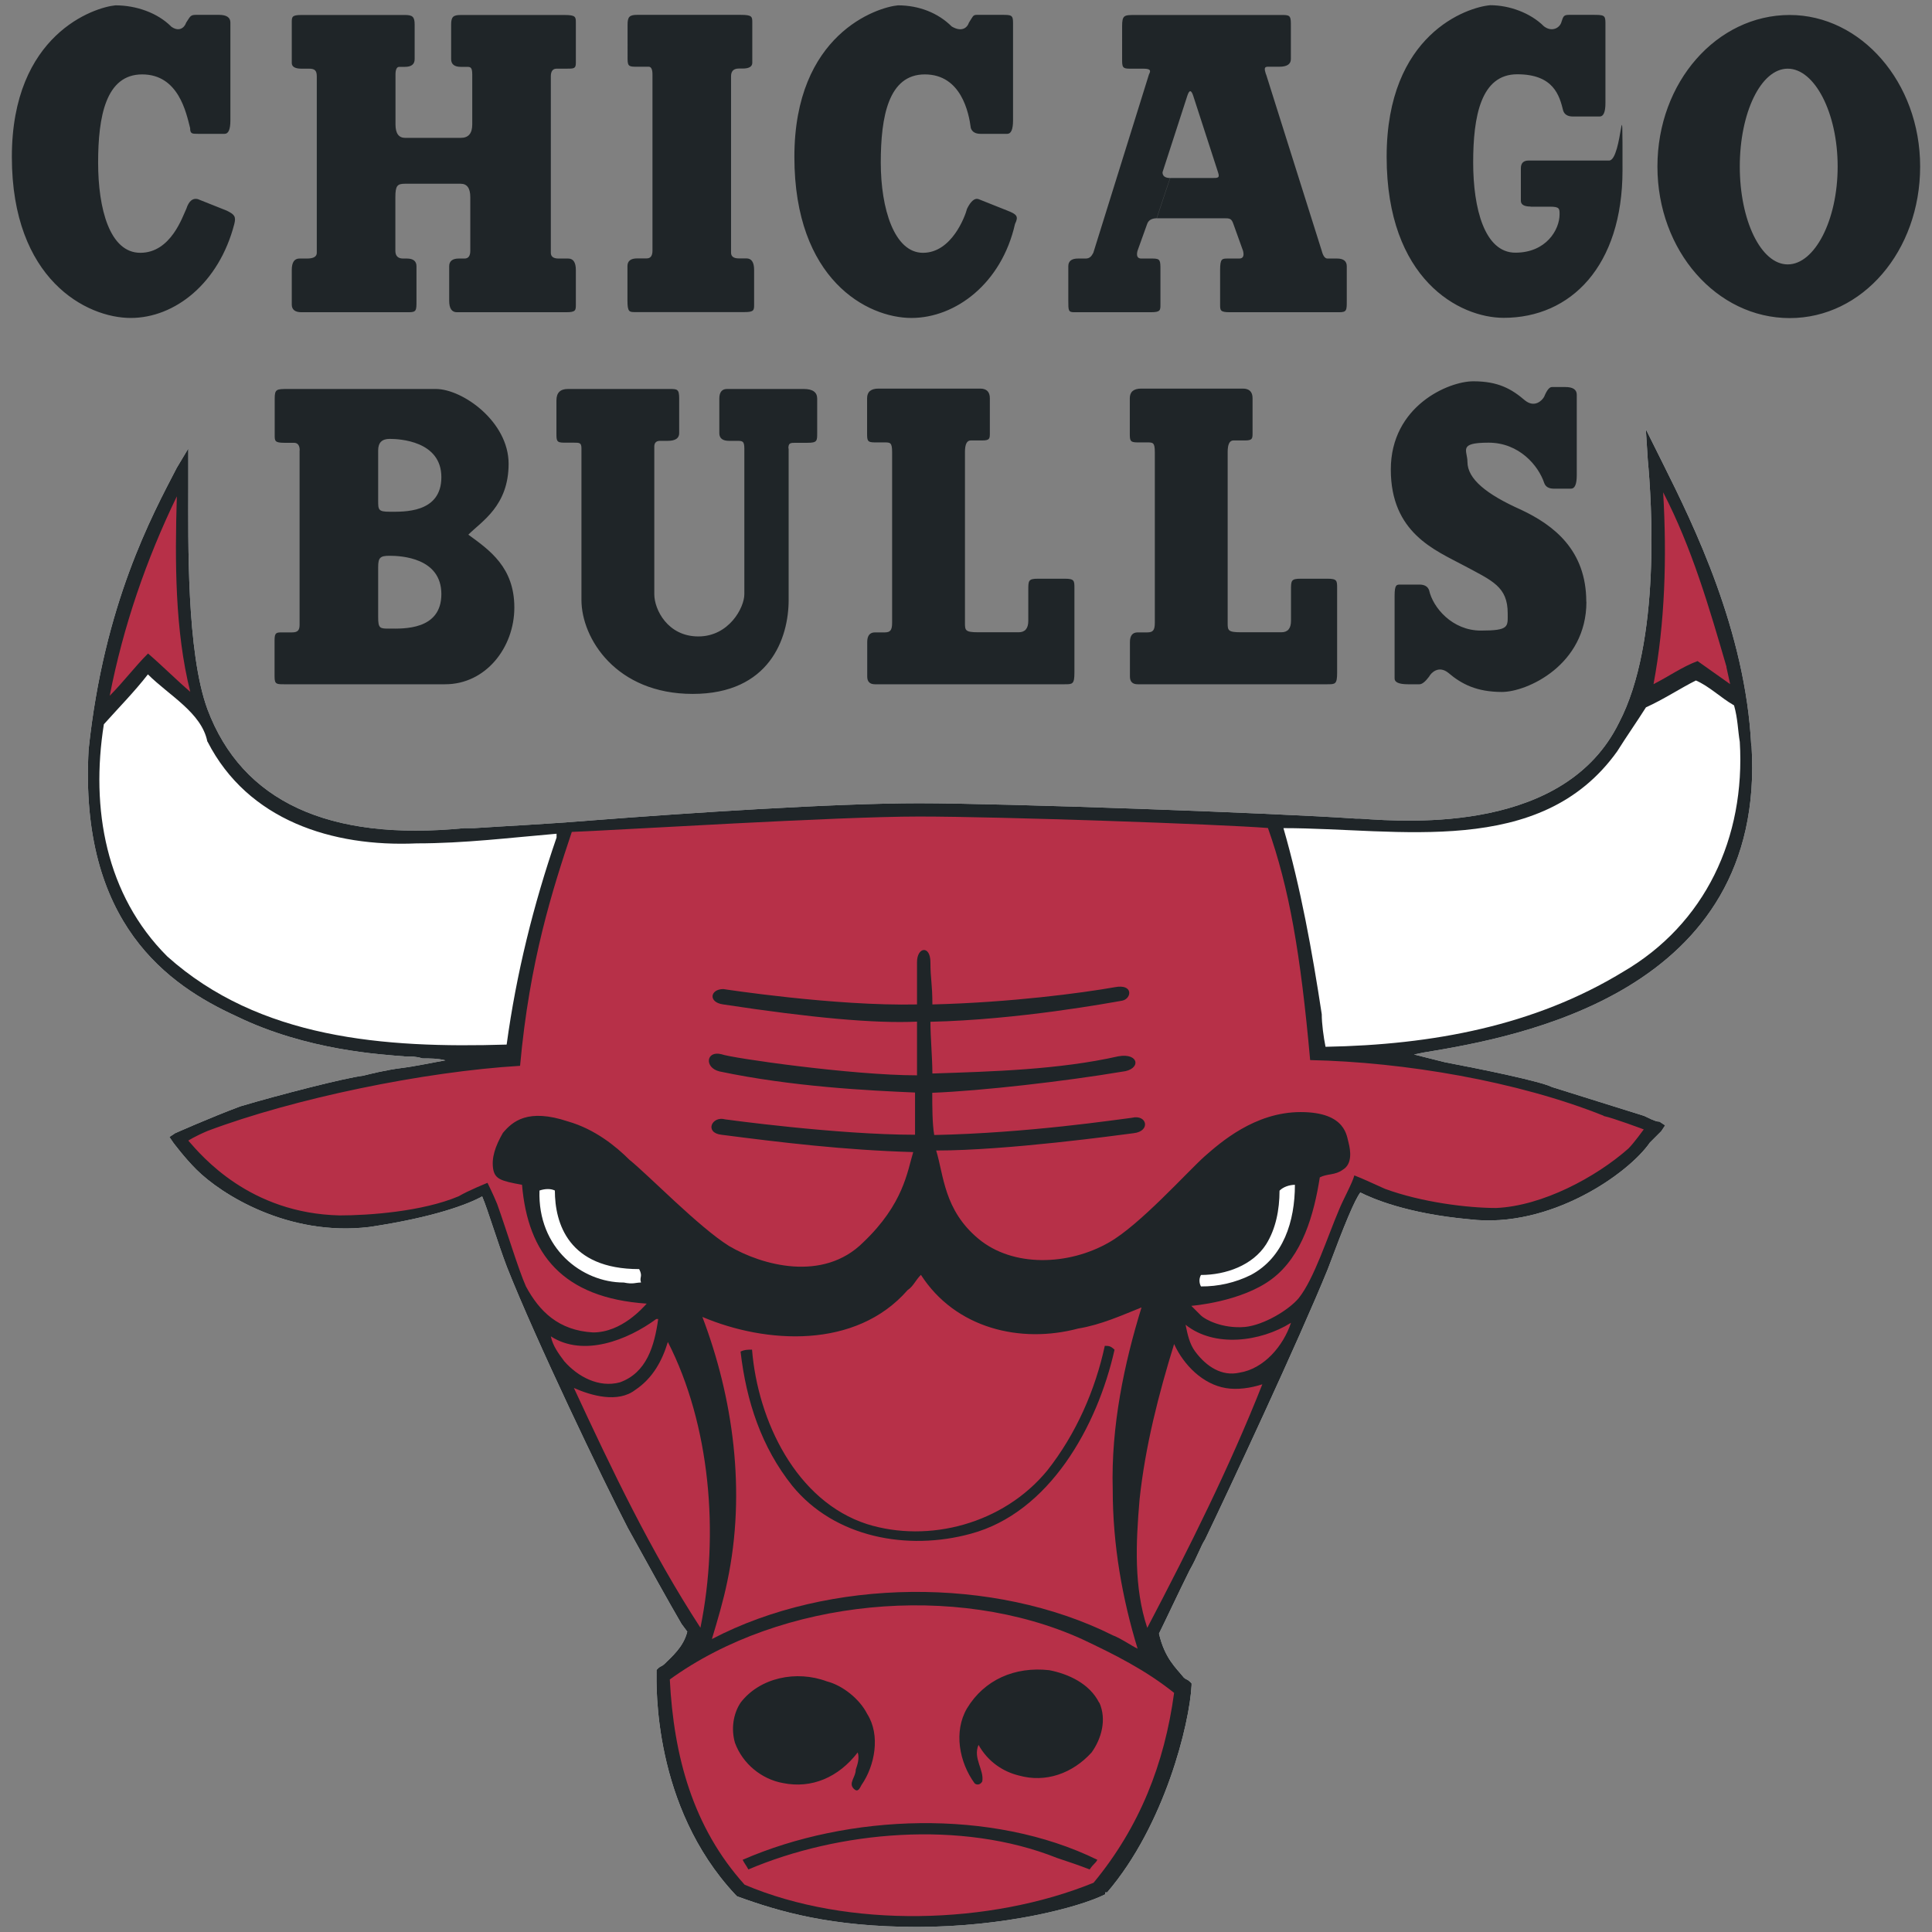 <?xml version="1.0" encoding="utf-8"?>
<!-- Generator: Adobe Illustrator 27.0.0, SVG Export Plug-In . SVG Version: 6.00 Build 0)  -->
<svg version="1.1" id="Layer_1" xmlns="http://www.w3.org/2000/svg" xmlns:xlink="http://www.w3.org/1999/xlink" x="0px" y="0px"
	 viewBox="0 0 1482.6 1482.6" style="enable-background:new 0 0 1482.6 1482.6;" xml:space="preserve">
<rect x="0" y="0" width="1482.6" height="1482.6" fill="#808080" stroke="none"/>
<style type="text/css">
	.st0{fill-rule:evenodd;clip-rule:evenodd;fill:#FFFFFF;}
	.st1{fill-rule:evenodd;clip-rule:evenodd;fill:#1F2528;}
	.st2{fill-rule:evenodd;clip-rule:evenodd;fill:#B73048;}
</style>
<g>
	<path class="st0" d="M1343.9,572.2c-4.4-88.3-44.2-169.2-67.7-216.3l-13.2-26.5l1.5,23.6c2.9,30.9,10.3,139.8-22.1,201.6
		c-41.2,83.9-158.9,76.5-198.7,73.6h-3c-63.3-4.4-270.8-11.8-335.5-11.8s-176.6,7.4-251.6,13.2c-36.8,3-67.7,4.4-89.8,5.9h-7.4
		c-104.5,10.3-170.7-20.6-197.2-91.2c-16.2-44.1-14.7-129.5-14.7-170.7v-29.4l-8.8,14.7C116.6,395.7,79.8,463.4,68,575.2
		c-7.4,133.9,61.8,181,113.3,204.6c54.4,26.5,111.8,29.4,129.5,30.9h1.5c2.9,0,7.4,0,11.8,1.5c5.9,0,11.8,0,17.7,1.5
		c-8.8,1.5-22.1,4.4-33.8,5.9c-11.8,1.5-23.5,4.4-29.4,5.9c-13.2,1.5-64.7,14.7-94.2,23.5c-23.5,8.8-50,20.6-50,20.6l-4.4,2.9l3,4.4
		c0,0,8.8,11.8,17.7,20.6c19.1,19.1,70.6,51.5,132.5,44.1c50-7.4,76.5-17.7,86.8-23.5c4.4,10.3,11.8,35.3,19.1,54.4
		c22.1,55.9,73.6,163.3,92.7,200.1c16.2,29.4,30.9,55.9,41.2,73.6l4.4,5.9c-2.9,11.8-11.8,19.1-17.7,25c-1.5,1.5-2.9,1.5-4.4,2.9
		l-1.5,1.5v1.5c0,10.3-2.9,103,60.3,170.7l1.5,1.5c32.4,11.8,72.1,23.5,138.3,23.5s123.6-14.7,144.2-25v-1.5h1.5
		c44.2-51.5,63.3-129.5,64.8-158.9v-1.5l-1.5-1.5c-1.5-1.5-2.9-1.5-4.4-2.9c-5.9-7.4-14.7-14.7-19.1-33.8
		c4.4-8.8,14.7-30.9,23.5-48.6c5.9-10.3,8.8-19.1,11.8-23.5c17.7-36.8,72.1-153.1,94.2-207.5c13.2-35.3,20.6-53,25-58.9
		c8.8,4.4,35.3,16.2,83.9,20.6c61.8,7.4,122.1-35.3,138.3-58.9l8.8-8.8l2.9-4.4l-4.4-2.9c-1.5,0-2.9,0-11.8-4.4l-70.6-22.1
		c-8.8-4.4-51.5-13.2-82.4-19.1l-23.5-5.9l7.4-1.5c72.1-11.8,263.4-45.6,251.6-235.5l0,0L1343.9,572.2z"/>
	<path class="st1" d="M1343.9,572.2c-4.4-88.3-44.2-169.2-67.7-216.3l-13.2-26.5l1.5,23.6c2.9,30.9,10.3,139.8-22.1,201.6
		c-41.2,83.9-158.9,76.5-198.7,73.6h-3c-63.3-4.4-270.8-11.8-335.5-11.8s-176.6,7.4-251.6,13.2c-36.8,3-67.7,4.4-89.8,5.9h-7.4
		c-104.5,10.3-170.7-20.6-197.2-91.2c-16.2-44.1-14.7-129.5-14.7-170.7v-29.4l-8.8,14.7C116.6,395.7,79.8,463.4,68,575.2
		c-7.4,133.9,61.8,181,113.3,204.6c54.4,26.5,111.8,29.4,129.5,30.9h1.5c2.9,0,7.4,0,11.8,1.5c5.9,0,11.8,0,17.7,1.5
		c-8.8,1.5-22.1,4.4-33.8,5.9c-11.8,1.5-23.5,4.4-29.4,5.9c-13.2,1.5-64.7,14.7-94.2,23.5c-23.5,8.8-50,20.6-50,20.6l-4.4,2.9l3,4.4
		c0,0,8.8,11.8,17.7,20.6c19.1,19.1,70.6,51.5,132.5,44.1c50-7.4,76.5-17.7,86.8-23.5c4.4,10.3,11.8,35.3,19.1,54.4
		c22.1,55.9,73.6,163.3,92.7,200.1c16.2,29.4,30.9,55.9,41.2,73.6l4.4,5.9c-2.9,11.8-11.8,19.1-17.7,25c-1.5,1.5-2.9,1.5-4.4,2.9
		l-1.5,1.5v1.5c0,10.3-2.9,103,60.3,170.7l1.5,1.5c32.4,11.8,72.1,23.5,138.3,23.5s123.6-14.7,144.2-25v-1.5h1.5
		c44.2-51.5,63.3-129.5,64.8-158.9v-1.5l-1.5-1.5c-1.5-1.5-2.9-1.5-4.4-2.9c-5.9-7.4-14.7-14.7-19.1-33.8
		c4.4-8.8,14.7-30.9,23.5-48.6c5.9-10.3,8.8-19.1,11.8-23.5c17.7-36.8,72.1-153.1,94.2-207.5c13.2-35.3,20.6-53,25-58.9
		c8.8,4.4,35.3,16.2,83.9,20.6c61.8,7.4,122.1-35.3,138.3-58.9l8.8-8.8l2.9-4.4l-4.4-2.9c-1.5,0-2.9,0-11.8-4.4l-70.6-22.1
		c-8.8-4.4-51.5-13.2-82.4-19.1l-23.5-5.9l7.4-1.5c72.1-11.8,263.4-45.6,251.6-235.5l0,0L1343.9,572.2z"/>
	<path class="st2" d="M135.7,380.8c-1.5,50-1.5,103,10.3,150.1c-10.3-8.8-22.1-20.6-32.4-29.4c-10.3,10.3-19.1,22.1-29.4,32.4
		c10.3-53,28-104.5,51.5-153l0,0V380.8z M1324.8,511.8l2.9,13.2l-25-17.7c-11.8,4.4-22.1,11.8-33.8,17.7
		c8.8-47.1,10.3-97.1,7.4-147.2c22.1,42.7,35.3,88.3,48.6,133.9l0,0L1324.8,511.8z M706.7,978.3c26.5,41.2,76.5,53,120.7,41.2
		c17.7-2.9,33.8-10.3,48.6-16.2c-13.2,42.7-23.5,91.2-22.1,139.8c0,42.7,7.4,83.9,19.1,122.1c-5.9-2.9-11.8-7.4-19.1-10.3
		c-91.2-45.6-217.8-44.1-307.6,2.9c4.4-14.7,8.8-29.4,11.8-44.1c14.7-69.2,4.4-141.3-19.1-203.1c48.6,20.6,117.7,25,157.5-20.6
		c4.4-2.9,5.9-7.4,10.3-11.8l0,0L706.7,978.3z M505.1,1012.2c-2.9,20.6-8.8,41.2-29.4,48.6c-16.2,4.4-32.4-4.4-42.7-16.2
		c-4.4-5.9-8.8-11.8-10.3-19.1c25,16.2,58.9,2.9,80.9-13.3H505.1L505.1,1012.2z M990.7,1015.1c-5.9,17.7-20.6,35.3-39.7,38.3
		c-13.2,2.9-25-4.4-33.8-16.2c-4.4-5.9-5.9-13.2-7.4-20.6C931.9,1034.3,967.2,1029.8,990.7,1015.1L990.7,1015.1z"/>
	<path class="st2" d="M940.7,1065.2c8.8,1.5,19.1,0,28-2.9c-25,63.3-55.9,125.1-88.3,186.9c-10.3-30.9-8.8-64.7-5.9-98.6
		c4.4-41.2,14.7-80.9,26.5-119.2C908.4,1047.6,923.1,1062.3,940.7,1065.2L940.7,1065.2L940.7,1065.2z M537.5,1249.1
		c-38.3-58.9-67.7-120.7-97.1-184c13.2,5.9,33.8,11.8,47.1,1.5c13.2-8.8,20.6-22.1,25-36.8C544.9,1093.1,552.2,1177,537.5,1249.1z
		 M901,1299.1c-7.4,54.5-26.5,103-61.8,145.7c-79.5,32.4-188.4,35.3-267.8,1.5c-39.7-44.1-54.4-98.6-57.4-157.5
		c85.4-61.8,219.3-75,316.4-30.9C855.4,1269.7,879,1281.5,901,1299.1L901,1299.1z M1230.6,856.2c-66.2-26.5-153-41.2-225.2-42.7
		c-7.4-82.4-16.2-132.4-32.4-178.1c-36.8-2.9-204.6-8.8-267.8-8.8s-228.1,10.3-266.4,11.8c-14.7,44.1-32.4,98.6-39.7,179.5
		c-73.6,4.4-173.6,25-239.9,50c-10.3,4.4-14.7,7.4-14.7,7.4c10.3,11.8,47.1,55.9,116.3,57.4c22.1,0,63.3-2.9,91.2-14.7
		c7.4-4.4,22.1-10.3,22.1-10.3s4.4,8.8,7.4,16.2c7.4,20.6,16.2,50,22.1,63.3c10.3,19.1,25,33.8,51.5,35.3
		c22.1,0,38.3-19.1,41.2-22.1c-64.8-4.4-91.2-38.3-95.7-91.2c-16.2-2.9-20.6-4.4-22.1-11.8c-1.5-8.8,1.5-17.7,7.4-28
		c7.4-8.8,19.1-19.1,50-8.8c20.6,5.9,36.8,19.1,47.1,29.4c14.7,11.8,53,51.5,76.5,66.2c25,14.7,72.1,28,103-2.9
		c30.9-29.4,33.8-54.4,38.3-69.2c-53-1.5-101.5-7.4-147.2-13.3c-13.2-1.5-7.4-14.7,2.9-11.8c0,0,85.4,11.8,145.7,11.8v-32.4
		c-35.3-1.5-94.2-4.4-150.1-16.2c-11.8-2.9-10.3-16.2,1.5-13.2c7.4,2.9,100.1,16.2,150.1,16.2V784c-32.4,1.5-80.9-2.9-148.6-13.2
		c-11.8-1.5-10.3-11.8,0-11.8c0,0,85.4,13.2,148.6,11.8v-32.4c0-11.8,10.3-13.2,10.3,0s1.5,16.2,1.5,32.4
		c60.3-1.5,114.8-8.8,139.8-13.2c14.7-2.9,13.2,8.8,5.9,10.3c-8.8,1.5-79.5,14.7-147.2,16.2c0,11.8,1.5,28,1.5,39.7
		c45.6-1.5,97.1-2.9,142.7-13.2c16.2-2.9,17.7,10.3,2.9,11.8c-44.1,7.4-107.4,14.7-145.7,16.2c0,10.3,0,23.5,1.5,32.4
		c72.1-1.5,139.8-11.8,151.6-13.2c11.8-2.9,14.7,10.3,1.5,11.8c-11.8,1.5-97.1,13.3-151.6,13.3c5.9,19.1,5.9,45.6,32.4,67.7
		s69.2,20.6,100.1,2.9c23.5-13.2,60.4-54.4,73.6-66.2c11.8-10.3,38.3-33.9,73.6-33.9c35.3,0,35.3,19.1,36.8,23.6
		c1.5,5.9,3,16.2-4.4,20.6c-5.9,4.4-11.8,2.9-17.7,5.9c-4.4,28-13.2,60.3-36.8,78c-23.5,17.7-61.8,20.6-61.8,20.6l7.4,7.4
		c2.9,2.9,16.2,10.3,33.8,8.8c14.7-1.5,33.8-13.2,41.2-22.1c11.8-14.7,22.1-47.1,30.9-67.7c2.9-7.4,10.3-20.6,11.8-26.5
		c7.4,2.9,10.3,4.4,23.5,10.3c28,10.3,63.3,14.7,85.3,14.7c35.3-1.5,76.5-23.5,101.5-45.6c4.4-4.4,11.8-14.7,11.8-14.7
		s-23.5-8.8-30.8-10.3l0,0L1230.6,856.2z"/>
	<path class="st1" d="M843.6,1306.5c5.9,13.2,1.5,28-5.9,38.3c-14.7,16.2-35.3,23.5-55.9,17.7c-11.8-2.9-23.5-10.3-30.9-23.5
		c-4.4,10.3,4.4,19.1,2.9,28c-1.5,2.9-4.4,2.9-5.9,1.5c-11.8-16.2-16.2-39.7-5.9-57.4c13.3-22.1,36.8-32.4,63.3-29.4
		c14.7,2.9,30.9,10.3,38.2,25l0,0L843.6,1306.5z M665.5,1315.3c10.3,16.2,5.9,39.7-4.4,54.5c-1.5,2.9-2.9,5.9-5.9,2.9
		c-4.4-4.4,1.5-8.8,1.5-14.7c1.5-4.4,2.9-8.8,1.5-13.2c-14.7,19.1-35.3,28-57.4,23.5c-16.2-2.9-30.9-14.7-36.8-30.9
		c-3-10.3-1.5-22.1,4.4-30.9c14.7-19.1,42.7-25,66.2-16.2C646.4,1293.3,659.6,1303.6,665.5,1315.3L665.5,1315.3L665.5,1315.3z
		 M842.1,1427.2c-1.5,2.9-2.9,2.9-5.9,7.4c-7.4-2.9-16.2-5.9-25-8.8c-73.6-29.4-167.8-20.6-236.9,8.8c-1.5-2.9-2.9-4.4-4.4-7.4
		C650.8,1391.9,761.2,1387.5,842.1,1427.2L842.1,1427.2L842.1,1427.2z M855.3,1035.7c-13.2,58.9-50,125.1-110.4,141.3
		c-48.6,13.3-104.5,2.9-136.9-36.8c-23.5-29.4-35.3-64.7-39.7-103c3-1.5,5.9-1.5,8.8-1.5c4.4,54.5,33.8,116.3,88.3,133.9
		c47.1,14.7,104.5,0,138.3-41.2c22.1-28,36.8-61.8,44.1-95.6c3,0,4.4,0,7.4,2.9l0,0L855.3,1035.7z M131.3,20.3
		C121,10,104.8,4.1,88.6,4.1C72.4,5.6,9.1,26.2,9.1,120.4S66.5,244,100.3,244s67.7-26.5,79.5-72.1c1.5-5.9,0-7.4-5.9-10.3l-22.1-8.8
		c-3.9-1-6.9,1.5-8.8,7.4c-2.9,5.9-11.8,33.8-35.3,33.8s-32.4-33.8-32.4-69.2s5.9-67.7,33.8-67.7s33.8,29.4,36.8,41.2
		c0,4.4,1.5,4.4,5.9,4.4h20.6c2.9,0,4.4-3.4,4.4-10.3V17.3c0-3.9-2.9-5.9-8.8-5.9h-17.7c-4.4,0-4.4,1.5-7.4,5.9
		c-1.5,4.4-5.9,7.4-11.8,2.9l0,0L131.3,20.3z M971.6,57.1l42.7,135.4c1,3.9,2.5,5.9,4.4,5.9h7.4c4.9,0,7.4,2,7.4,5.9v26.5
		c0,7.4,0,8.8-5.9,8.8h-83.9c-7.4,0-7.4-1.5-7.4-5.9v-26.5c0-8.8,1.5-8.8,5.9-8.8h8.8c2.9,0,3.9-2,2.9-5.9l-7.4-20.6
		c-1.5-4.4-2.9-4.4-7.4-4.4h-51.5l10.3-30.9h32.4c4.4,0,5.9,0,4.4-4.4l-19.1-58.9c-1.5-4.4-2.9-4.4-4.4,0l-19.1,58.9
		c0,2.9,2,4.4,5.9,4.4l-10.3,30.9c-3.9,0-6.4,1.5-7.4,4.4l-7.4,20.6c-1,3.9,0,5.9,2.9,5.9h8.8c5.9,0,5.9,1.5,5.9,8.8v26.5
		c0,4.4,0,5.9-7.4,5.9h-58.9c-4.4,0-4.4-1.5-4.4-8.8v-26.5c0-3.9,2.5-5.9,7.4-5.9h5.9c2.9,0,4.4-1.5,5.9-4.4l42.7-136.9
		c1.5-2.9,1.5-4.4-4.4-4.4h-8.8c-5.9,0-7.4,0-7.4-5.9V20.3c0-8.8,1.5-8.8,10.3-8.8h113.3c5.9,0,5.9,1.5,5.9,8.8v25
		c0,3.9-2.9,5.9-8.8,5.9H973c-2.9,0-2.9,1.5-1.5,5.9l0,0H971.6z M1174.7,158.6h14.7c7.4,0,7.4,1.5,7.4,5.9
		c0,11.8-10.3,29.4-33.9,29.4s-32.4-33.8-32.4-69.2s5.9-67.7,33.8-67.7s32.4,16.2,35.3,28c1,2.9,3.5,4.4,7.4,4.4h20.6
		c2.9,0,4.4-3.4,4.4-10.3V17.3c0-5.9-1.5-5.9-10.3-5.9H1204c-4.4,0-4.4,1.5-5.9,5.9s-7.4,7.4-13.3,2.9C1174.5,9.9,1158.3,4,1143.6,4
		c-17.7,1.5-79.5,22.1-79.5,116.3s55.9,123.6,89.8,123.6c51.5,0,91.2-39.7,91.2-113.3s0-7.4-10.3-7.4H1173c-3.9,0-5.9,2-5.9,5.9v25
		c0,2.9,2.5,4.4,7.4,4.4l0,0L1174.7,158.6z M1373.4,11.5c-55.9,0-101.5,51.5-101.5,116.3s45.6,116.3,101.5,116.3
		s100.1-51.5,100.1-116.3S1427.9,11.5,1373.4,11.5l-1.5,41.2c20.6,0,38.3,33.8,38.3,75.1s-17.7,75.1-38.3,75.1s-36.8-33.8-36.8-75.1
		s16.2-75.1,36.8-75.1L1373.4,11.5L1373.4,11.5L1373.4,11.5z M243.1,194V58.6c0-4.4-1.5-5.9-5.9-5.9h-5.9c-4.9,0-7.4-1.5-7.4-4.4
		V17.4c0-4.4,0-5.9,7.4-5.9h79.5c5.9,0,7.4,1.5,7.4,7.4v26.5c0,3.9-2.5,5.9-7.4,5.9h-4.4c-1.9,0-2.9,2-2.9,5.9v38.3
		c0,6.9,2.5,10.3,7.4,10.3h42.7c5.9,0,8.8-3.4,8.8-10.3V57.2c0-5.9-1.5-5.9-4.4-5.9h-4.4c-4.9,0-7.4-2-7.4-5.9V18.9
		c0-5.9,1.5-7.4,7.4-7.4h79.5c8.8,0,8.8,1.5,8.8,5.9v30.9c0,4.4-1.5,4.4-7.4,4.4h-7.4c-2.9,0-4.4,2-4.4,5.9V194c0,2.9,2,4.4,5.9,4.4
		h7.4c3.9,0,5.9,2.9,5.9,8.8v26.5c0,4.4,0,5.9-7.4,5.9h-83.9c-3.9,0-5.9-2.9-5.9-8.8v-26.5c0-3.9,2.5-5.9,7.4-5.9h4.4
		c2.9,0,4.4-2,4.4-5.9v-41.2c0-6.9-2.5-10.3-7.4-10.3h-42.7c-5.9,0-7.4,1.5-7.4,10.3v41.2c0,3.9,2,5.9,5.9,5.9h2.9
		c4.9,0,7.4,2,7.4,5.9v26.5c0,7.4,0,8.8-5.9,8.8h-82.4c-4.9,0-7.4-2-7.4-5.9v-26.5c0-5.9,2-8.8,5.9-8.8h5.9
		C240.6,198.4,243.1,196.9,243.1,194L243.1,194L243.1,194z M500.7,57.1c0-3.9-1-5.9-2.9-5.9H489c-5.9,0-7.4,0-7.4-5.9V18.8
		c0-5.9,1.5-7.4,7.4-7.4h79.5c8.8,0,8.8,1.5,8.8,5.9v30.9c0,2.9-2.5,4.4-7.4,4.4h-3c-3.9,0-5.9,2-5.9,5.9v135.4c0,2.9,2,4.4,5.9,4.4
		h5.9c3.9,0,5.9,2.9,5.9,8.8v26.5c0,4.4,0,5.9-7.4,5.9h-83.9c-4.4,0-5.9,0-5.9-8.8v-26.5c0-3.9,2.5-5.9,7.4-5.9h7.4
		c2.9,0,4.4-2,4.4-5.9V57l0,0V57.1z M730.3,20.3C720,10,705.3,4.1,689.1,4.1c-16.2,1.5-79.5,22.1-79.5,116.3S665.5,244,699.4,244
		s69.2-26.5,79.5-72.1c2.9-5.9,1.5-7.4-5.9-10.3l-22.1-8.8c-2.9-1-5.9,1.5-8.8,7.4c-1.5,5.9-11.8,33.8-33.8,33.8
		s-32.4-33.8-32.4-69.2s5.9-67.7,33.8-67.7s33.8,29.4,35.3,41.2c1,2.9,3.5,4.4,7.4,4.4H773c2.9,0,4.4-3.4,4.4-10.3V17.3
		c0-5.9-1.5-5.9-8.8-5.9h-19.1c-3,0-3,1.5-5.9,5.9C742.1,21.7,737.7,24.7,730.3,20.3L730.3,20.3z M229.9,345.5v133.9
		c0,4.4-1.5,5.9-5.9,5.9h-7.4c-4.4,0-5.9,0-5.9,5.9v28c0,5.9,1.5,5.9,7.4,5.9h123.6L299,482.4c-7.4,0-8.8,0-8.8-8.8v-38.3
		c0-7.4,1.5-8.8,8.8-8.8v-33.8c-8.8,0-8.8-1.5-8.8-8.8v-38.3c0-5.9,2.9-8.8,8.8-8.8c7.4,0,39.7,1.5,39.7,29.4s-29.4,26.5-39.7,26.5
		v33.8c8.8,0,39.7,1.5,39.7,29.4s-29.4,26.5-39.7,26.5l42.7,42.7c30.9,0,53-28,53-58.9s-19.1-44.1-35.3-55.9
		c10.3-10.3,30.9-22.1,30.9-54.4s-35.3-57.4-55.9-57.4H221.1c-8.8,0-10.3,0-10.3,7.4v28c0,4.4,0,5.9,7.4,5.9h7.4
		c2.9,0,4.4,2,4.4,5.9l0,0L229.9,345.5z M605.2,344.1v116.3c0,29.4-14.7,72.1-73.6,72.1s-85.4-42.7-85.4-72.1V344.1
		c0-4.4-1.5-4.4-5.9-4.4h-7.4c-5.9,0-5.9-1.5-5.9-7.4v-25c0-5.9,2.9-8.8,8.8-8.8h78c5.9,0,7.4,0,7.4,7.4v26.5c0,3.9-2.9,5.9-8.8,5.9
		h-5.9c-2.9,0-4.4,1.5-4.4,4.4V456c0,11.8,10.3,32.4,33.8,32.4s35.3-22.1,35.3-32.4V344.2c0-5.9-1.5-5.9-5.9-5.9h-5.9
		c-4.9,0-7.4-2-7.4-5.9v-26.5c0-4.9,2-7.4,5.9-7.4h58.9c6.9,0,10.3,2.5,10.3,7.4v26.5c0,5.9,0,7.4-7.4,7.4h-8.8
		c-4.4,0-5.9,0-5.9,4.4l0,0L605.2,344.1z M880.4,485.3H873c-3.9,0-5.9,2.5-5.9,7.4v26.5c0,3.9,2,5.9,5.9,5.9h145.7
		c5.9,0,7.4,0,7.4-8.8v-64.8c0-5.9,0-7.4-7.4-7.4h-20.6c-7.4,0-7.4,1.5-7.4,8.8v23.5c0,5.9-2.5,8.8-7.4,8.8h-30.9
		c-10.3,0-10.3-1.5-10.3-7.4v-131c0-5.9,1.5-8.8,4.4-8.8h8.8c5.9,0,5.9-1.5,5.9-5.9v-26.5c0-4.9-2.5-7.4-7.4-7.4h-78
		c-5.9,0-8.8,2.5-8.8,7.4v26.5c0,5.9,0,7.4,5.9,7.4h7.4c4.4,0,5.9,0,5.9,7.4v131c0,5.9-1.5,7.4-5.9,7.4l0,0L880.4,485.3z
		 M1217.4,461.8c0,48.6-45.6,69.2-64.8,69.2s-30.9-5.9-41.2-14.7c-7.4-5.9-13.2,0-14.7,2.9c-2.9,3.9-5.4,5.9-7.4,5.9h-8.8
		c-6.9,0-10.3-1.5-10.3-4.4v-63.3c0-8.8,1.5-8.8,4.4-8.8h14.7c3.9,0,6.4,1.5,7.4,4.4c2.9,13.2,17.7,30.9,39.7,30.9s20.6-3,20.6-13.2
		c0-20.6-11.8-25-33.8-36.8c-22.1-11.8-55.9-25-55.9-73.6s44.1-67.7,63.3-67.7s29.4,5.9,39.7,14.7c7.4,5.9,13.2,0,14.7-2.9
		c2-4.9,4-7.4,5.9-7.4h10.3c5.9,0,8.8,2,8.8,5.9v61.8c0,6.9-1.5,10.3-4.4,10.3h-13.2c-3.9,0-6.4-1.5-7.4-4.4
		c-4.4-13.2-19.1-30.9-42.7-30.9s-16.2,5.9-16.2,14.7c0,13.2,14.7,25,41.2,36.8c25,11.8,50,30.9,50,70.6l0,0L1217.4,461.8z
		 M678.8,485.3h-7.4c-3.9,0-5.9,2.5-5.9,7.4v26.5c0,3.9,2,5.9,5.9,5.9h145.7c5.9,0,7.4,0,7.4-8.8v-64.8c0-5.9,0-7.4-7.4-7.4h-20.6
		c-7.4,0-7.4,1.5-7.4,8.8v23.5c0,5.9-2.5,8.8-7.4,8.8h-30.9c-10.3,0-10.3-1.5-10.3-7.4v-131c0-5.9,1.5-8.8,4.4-8.8h8.8
		c5.9,0,5.9-1.5,5.9-5.9v-26.5c0-4.9-2.5-7.4-7.4-7.4h-78c-5.9,0-8.8,2.5-8.8,7.4v26.5c0,5.9,0,7.4,5.9,7.4h7.4c4.4,0,5.9,0,5.9,7.4
		v131C684.6,483.8,683.1,485.3,678.8,485.3L678.8,485.3L678.8,485.3z"/>
	<path class="st0" d="M159.3,569.2c30.9,60.3,95.7,80.9,160.4,78c36.8,0,72.1-4.4,107.4-7.4v2.9c-17.7,51.5-30.9,104.5-38.3,158.9
		c-94.2,2.9-189.8-4.4-260.5-67.7c-47.1-47.1-58.9-113.3-48.6-178.1c11.8-13.2,23.5-25,33.8-38.3c16.2,16.2,41.2,29.4,45.6,51.5l0,0
		L159.3,569.2z M1330.7,541.3c2.9,10.3,2.9,19.1,4.4,28c4.4,73.6-26.5,139.8-89.8,176.6c-67.7,41.2-145.7,55.9-228.1,57.4
		c-1.5-7.4-2.9-17.7-2.9-25c-7.4-48.6-16.2-97.1-29.4-142.8c88.3,0,197.2,23.5,256.1-58.9c7.4-11.8,14.7-22.1,22.1-33.8
		c13.2-5.9,26.5-14.7,38.3-20.6C1311.7,526.6,1320.5,535.5,1330.7,541.3L1330.7,541.3L1330.7,541.3z M993.7,909.2
		c0,28-8.8,55.9-33.8,69.2c-11.9,5.9-25,8.9-38.3,8.8c-1.5-2.8-1.5-6.1,0-8.8c19.1,0,39.7-7.4,50-23.5c7.4-11.8,10.3-26.5,10.3-41.2
		C984.8,910.8,989.3,909.3,993.7,909.2L993.7,909.2L993.7,909.2z M491.9,984.2c-4.4,0-5.9,1.5-13.2,0c-32.4,0-66.2-26.5-64.7-70.6
		c4.4-1.5,8.8-1.5,11.8,0c0,25,10.3,60.3,64.7,60.3C493.5,979.8,490.5,979.8,491.9,984.2L491.9,984.2z"/>
</g>
</svg>

